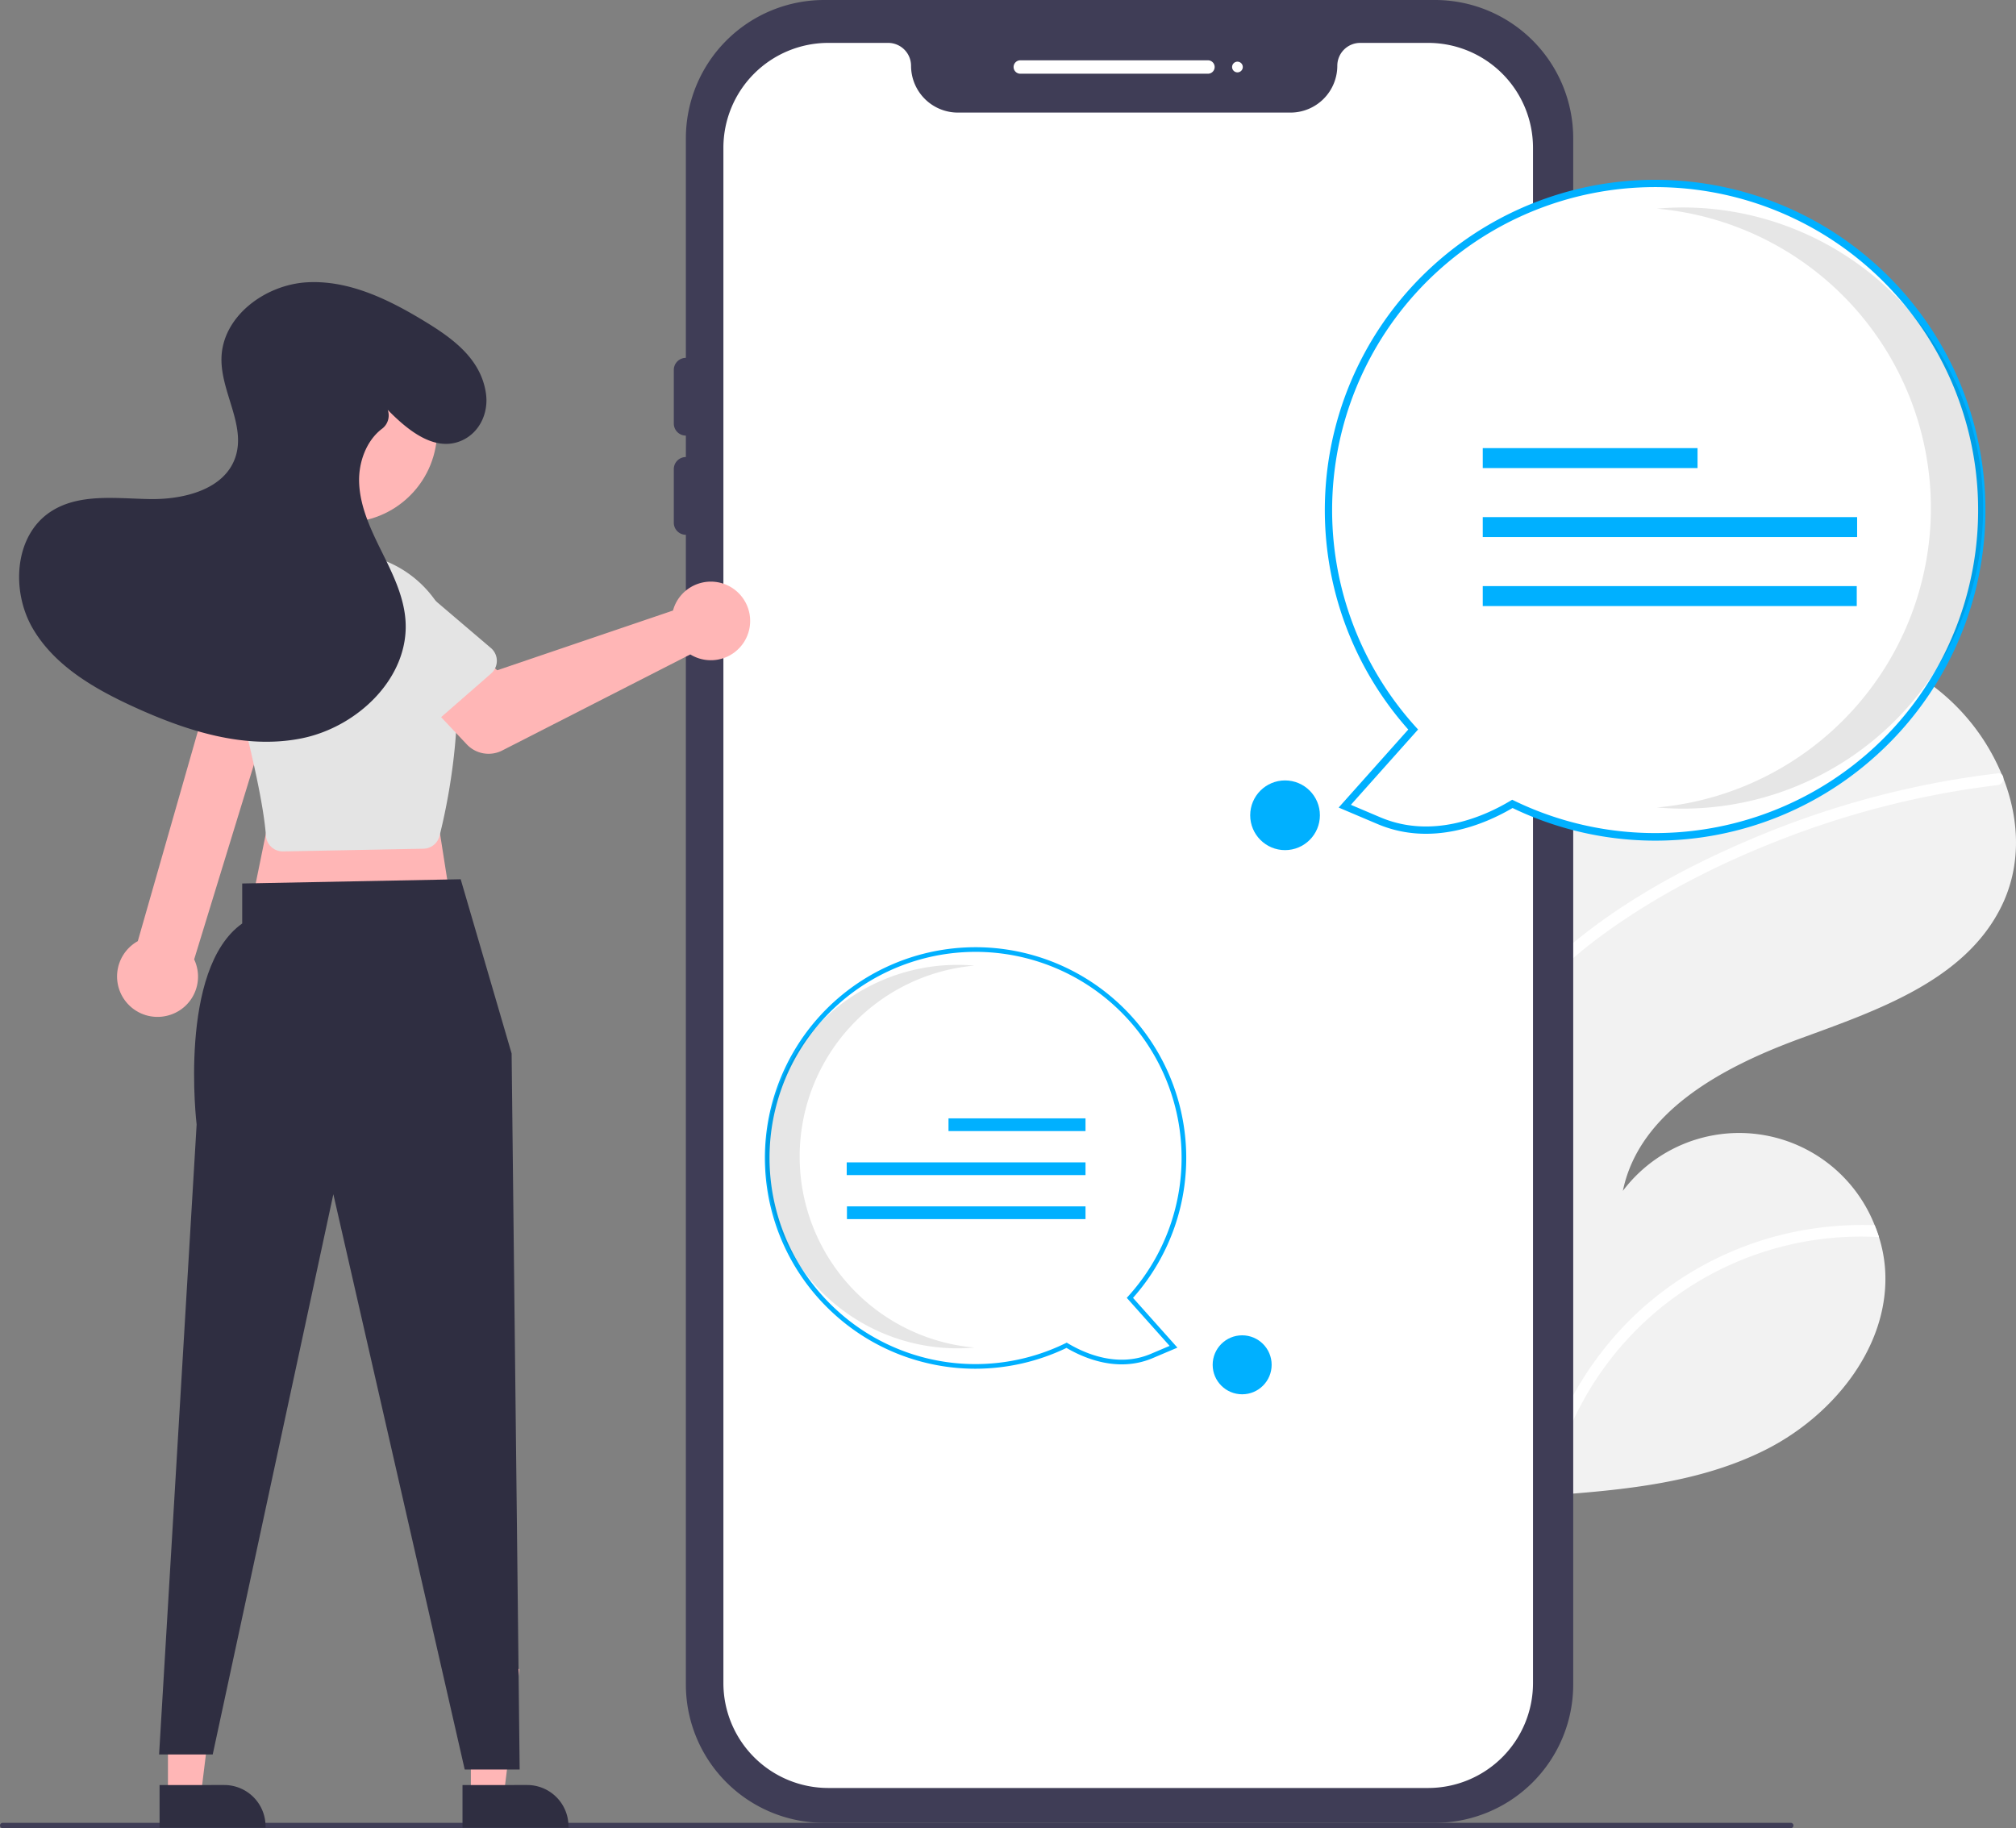 <svg id="e0099732-1b76-45ab-8d98-76d91fa64768" data-name="Layer 1" xmlns="http://www.w3.org/2000/svg" width="752.016" height="682" viewBox="0 0 752.016 682"><rect x="0" y="0" width="752.016" height="682" fill="#808080" stroke="none"/><path d="M797.307,380.22c-1.587,1.091-3.144,2.199-4.697,3.341A410.082,410.082,0,0,0,770.1,518.293q-.009,7.955.346,15.869a398.183,398.183,0,0,0,22.394,116.016q1.044,2.949,2.126,5.872c.517,1.398,1.043,2.81,1.607,4.195.564.697,1.12,1.382,1.675,2.067.038.029.073.081.112.111.224.276.448.553.65.825.96,1.173,1.933,2.339,2.893,3.512l-.76.087-1.905.208.008.012c.641-.042,1.294-.094,1.939-.157.235-.01.491-.016.73-.048.214-.014.44-.037.654-.05,27.508-1.999,55.632-4.655,80.183-17.058,25.696-12.992,46.789-39.514,44.351-68.195a51.623,51.623,0,0,0-2.209-11.059c-.475-1.501-1.023-2.973-1.604-4.439a54.354,54.354,0,0,0-93.931-12.813c6.174-29.888,37.764-46.432,66.416-56.921,28.674-10.484,60.968-21.555,74.619-48.852,7.624-15.192,7.039-32.461.9-48.153-.186-.469-.382-.95-.59-1.424a79.312,79.312,0,0,0-40.179-41.636c-33.993-14.947-74.124-7.303-107.518,8.937A196.599,196.599,0,0,0,797.307,380.22Z" transform="translate(-223.992 -109)" fill="#f2f2f2"/><path d="M901.291,567.183a122.38,122.38,0,0,0-68.951,33.848,125.231,125.231,0,0,0-33.034,57.424c-.33,1.245-.626,2.487-.9,3.732-.717-1.227-1.417-2.483-2.109-3.727-.445-.796-.899-1.605-1.331-2.41.517,1.398,1.043,2.81,1.607,4.195.564.697,1.12,1.382,1.675,2.067.038.029.073.081.112.111.224.276.448.553.65.825.96,1.173,1.933,2.339,2.893,3.512l-.76.087-1.905.208.008.012c.641-.042,1.294-.094,1.939-.157.235-.01.491-.016.73-.048.062-.376.145-.748.228-1.121A118.245,118.245,0,0,1,924.896,570.499c-.475-1.501-1.023-2.973-1.604-4.439A126.496,126.496,0,0,0,901.291,567.183Z" transform="translate(-223.992 -109)" fill="#fff"/><path d="M809.503,461.846a134.645,134.645,0,0,0-26.286,28.99,111.708,111.708,0,0,0-9.711,18.35c-1.264,2.973-2.399,6.027-3.406,9.106q-.009,7.955.346,15.869a115.367,115.367,0,0,1,3.012-11.946c.628-2.154,1.337-4.269,2.098-6.363,8.534-23.45,25.066-42.41,44.911-57.156,21.265-15.78,45.493-28.002,70.182-37.393a331.404,331.404,0,0,1,78.579-19.433,2.377,2.377,0,0,0,2.07-2.551,2.045,2.045,0,0,0-.59-1.424,1.698,1.698,0,0,0-1.477-.397c-3.318.4-6.627.815-9.932,1.318a335.331,335.331,0,0,0-80.031,22.348C854.506,431.497,830.13,444.544,809.503,461.846Z" transform="translate(-223.992 -109)" fill="#fff"/><circle cx="716.203" cy="210.105" r="9.245" fill="#f2f2f2"/><path d="M759.299,789H531.378a51.598,51.598,0,0,1-51.539-51.54V160.54A51.598,51.598,0,0,1,531.378,109H759.299a51.598,51.598,0,0,1,51.539,51.54v576.921A51.598,51.598,0,0,1,759.299,789Z" transform="translate(-223.992 -109)" fill="#3f3d56"/><path d="M756.749,125H731.379a8.548,8.548,0,0,0-8.54,8.54,17.477,17.477,0,0,1-17.46,17.46H581.298a17.477,17.477,0,0,1-17.46-17.46,8.548,8.548,0,0,0-8.54-8.54H532.928a39.14,39.14,0,0,0-39.09,39.09V736.91A39.14,39.14,0,0,0,532.928,776H756.749a39.14,39.14,0,0,0,39.09-39.09V164.09A39.14,39.14,0,0,0,756.749,125Z" transform="translate(-223.992 -109)" fill="#fff"/><path d="M674.588,136.5h-70a2.5,2.5,0,0,1,0-5h70a2.5,2.5,0,0,1,0,5Z" transform="translate(-223.992 -109)" fill="#fff"/><circle cx="461.596" cy="25" r="2" fill="#fff"/><path d="M812.838,336.5a4.505,4.505,0,0,1-4.5-4.5V244a4.5,4.5,0,1,1,9,0v88A4.505,4.505,0,0,1,812.838,336.5Z" transform="translate(-223.992 -109)" fill="#3f3d56"/><path d="M479.838,271.5a4.505,4.505,0,0,1-4.5-4.5V247a4.5,4.5,0,0,1,9,0v20A4.505,4.505,0,0,1,479.838,271.5Z" transform="translate(-223.992 -109)" fill="#3f3d56"/><path d="M479.838,308.5a4.505,4.505,0,0,1-4.5-4.5V284a4.5,4.5,0,0,1,9,0v20A4.505,4.505,0,0,1,479.838,308.5Z" transform="translate(-223.992 -109)" fill="#3f3d56"/><path d="M891.992,791h-667a1,1,0,0,1,0-2h667a1,1,0,1,1,0,2Z" transform="translate(-223.992 -109)" fill="#3f3d56"/><polygon points="62.649 669.899 74.909 669.899 80.741 622.611 62.647 622.611 62.649 669.899" fill="#ffb6b6"/><path d="M283.514,774.896l24.144-.001h.001a15.387,15.387,0,0,1,15.386,15.386v.5l-39.531.001Z" transform="translate(-223.992 -109)" fill="#2f2e41"/><polygon points="175.649 669.899 187.909 669.899 193.741 622.611 175.647 622.611 175.649 669.899" fill="#ffb6b6"/><path d="M396.514,774.896l24.144-.001h.001a15.387,15.387,0,0,1,15.386,15.386v.5l-39.531.001Z" transform="translate(-223.992 -109)" fill="#2f2e41"/><polygon points="160.846 290 168.846 341 92.846 342 102.846 293 160.846 290" fill="#ffb6b6"/><path d="M395.838,437l19,65,3,267.102h-20.5l-49-214.602-45,209h-20l14-235s-7-58,17-75V438.583Z" transform="translate(-223.992 -109)" fill="#2f2e41"/><path d="M286.804,487.791a15.002,15.002,0,0,0,9.612-20.9L328.748,361.483l-23.781-4.714L275.397,460.091a15.084,15.084,0,0,0,11.408,27.7Z" transform="translate(-223.992 -109)" fill="#ffb6b6"/><circle cx="352.756" cy="269.565" r="34.3" transform="translate(-311.283 219.39) rotate(-45)" fill="#ffb6b6"/><path d="M328.23,426.499a6.273,6.273,0,0,1-5.035-5.695c-.754-10.328-4.485-28.277-11.088-53.351a41.563,41.563,0,0,1,34.31-51.699h0a41.544,41.544,0,0,1,47.22,36.34c3.267,28.771-2.896,57.675-5.697,68.766a6.3,6.3,0,0,1-5.972,4.746l-52.389,1.012A6.253,6.253,0,0,1,328.23,426.499Z" transform="translate(-223.992 -109)" fill="#e4e4e4"/><path d="M475.81,334.576a14.701,14.701,0,0,0-.773,2.182l-65.576,22.283L396.79,347.971l-19.205,16.94,20.527,21.776a11.172,11.172,0,0,0,13.212,2.286L481.494,353.131a14.66,14.66,0,1,0-5.684-18.555Z" transform="translate(-223.992 -109)" fill="#ffb6b6"/><path d="M407.175,360.259,383.27,381.138a6.284,6.284,0,0,1-9.422-1.337l-17.099-26.626A17.453,17.453,0,0,1,383.107,330.29l24.011,20.453a6.284,6.284,0,0,1,.058,9.516Z" transform="translate(-223.992 -109)" fill="#e4e4e4"/><path d="M324.971,388.472,295.429,376.866a6.284,6.284,0,0,1-3.152-8.979l15.762-27.439a17.453,17.453,0,0,1,32.451,12.859l-7.099,30.732a6.284,6.284,0,0,1-8.421,4.433Z" transform="translate(-223.992 -109)" fill="#e4e4e4"/><path d="M368.616,261.881c7.474,7.633,17.623,15.967,27.705,11.415,6.62-2.989,9.966-10.29,8.947-17.482-1.832-12.932-12.396-20.56-22.698-26.844-13.393-8.169-28.284-15.507-43.949-14.664s-31.705,12.669-32.017,28.353c-.251,12.613,9.233,25.029,5.17,36.973-4.089,12.02-19.261,15.766-31.956,15.543s-26.551-2.233-37.105,4.825c-13.464,9.004-14.637,29.635-6.414,43.589S259.413,366.082,274.15,372.801c19.526,8.902,41.179,15.839,62.228,11.661s40.477-22.806,38.861-44.204c-.683-9.039-4.856-17.391-8.878-25.514s-8.05-16.582-8.403-25.639c-.294-7.548,2.639-15.662,8.49-20.121a6.196,6.196,0,0,0,2.223-6.943Z" transform="translate(-223.992 -109)" fill="#2f2e41"/><path d="M788.143,408.884c-10.818,6.488-30.092,14.617-49.787,6.263L725.624,409.746l25.514-28.6A121.849,121.849,0,1,1,788.143,408.884Z" transform="translate(-223.992 -109)" fill="#fff"/><path d="M788.209,410.425c-10.395,6.103-30.197,14.537-50.385,5.973l-14.479-6.141,25.966-29.108a123.209,123.209,0,1,1,174.855,9.402h0a122.66,122.66,0,0,1-135.958,19.874Zm142.435-192.084A120.489,120.489,0,1,0,752.145,380.232l.822.906-25.064,28.097,10.985,4.659c19.497,8.271,38.791-.321,48.557-6.177l.631-.379.662.322A120.489,120.489,0,0,0,930.645,218.341Z" transform="translate(-223.992 -109)" fill="#00b0ff"/><path d="M944.261,298.527a112.137,112.137,0,0,0-102.221-111.691c3.266-.286,6.57-.441,9.911-.441a112.132,112.132,0,0,1,0,224.263c-3.335,0-6.634-.157-9.895-.442A112.137,112.137,0,0,0,944.261,298.527Z" transform="translate(-223.992 -109)" opacity="0.1" style="isolation:isolate"/><rect x="553.101" y="167.167" width="80.124" height="7.441" fill="#00b0ff"/><rect x="553.101" y="192.907" width="139.65" height="7.441" fill="#00b0ff"/><rect x="553.101" y="218.646" width="139.513" height="7.441" fill="#00b0ff"/><path d="M535.686,598.516a77.721,77.721,0,1,1,109.784-5.357l16.274,18.243-8.121,3.445c-12.563,5.329-24.857.144-31.757-3.995A77.721,77.721,0,0,1,535.686,598.516Z" transform="translate(-223.992 -109)" fill="#fff"/><path d="M587.798,619.602a78.295,78.295,0,0,1-52.696-20.443h0a78.589,78.589,0,1,1,111.531-5.997l16.563,18.566-9.235,3.917c-12.877,5.463-25.507.083-32.138-3.81A78.695,78.695,0,0,1,587.798,619.602Zm-51.53-21.728a76.503,76.503,0,0,0,85.218,12.198l.422-.205.403.242c6.229,3.736,18.535,9.216,30.972,3.94l7.007-2.972L644.303,593.155l.524-.578a76.854,76.854,0,1,0-108.559,5.297Z" transform="translate(-223.992 -109)" fill="#00b0ff"/><path d="M522.286,540.461a71.526,71.526,0,0,1,65.201-71.242c-2.083-.182-4.191-.281-6.321-.281a71.523,71.523,0,0,0,0,143.046c2.127,0,4.231-.1,6.311-.282A71.526,71.526,0,0,1,522.286,540.461Z" transform="translate(-223.992 -109)" opacity="0.1" style="isolation:isolate"/><rect x="353.814" y="417.199" width="51.107" height="4.746" fill="#00b0ff"/><rect x="315.846" y="433.617" width="89.075" height="4.746" fill="#00b0ff"/><rect x="315.933" y="450.035" width="88.988" height="4.746" fill="#00b0ff"/><circle cx="463.354" cy="509.134" r="11" fill="#00b0ff"/><circle cx="479.354" cy="304.134" r="13" fill="#00b0ff"/></svg>